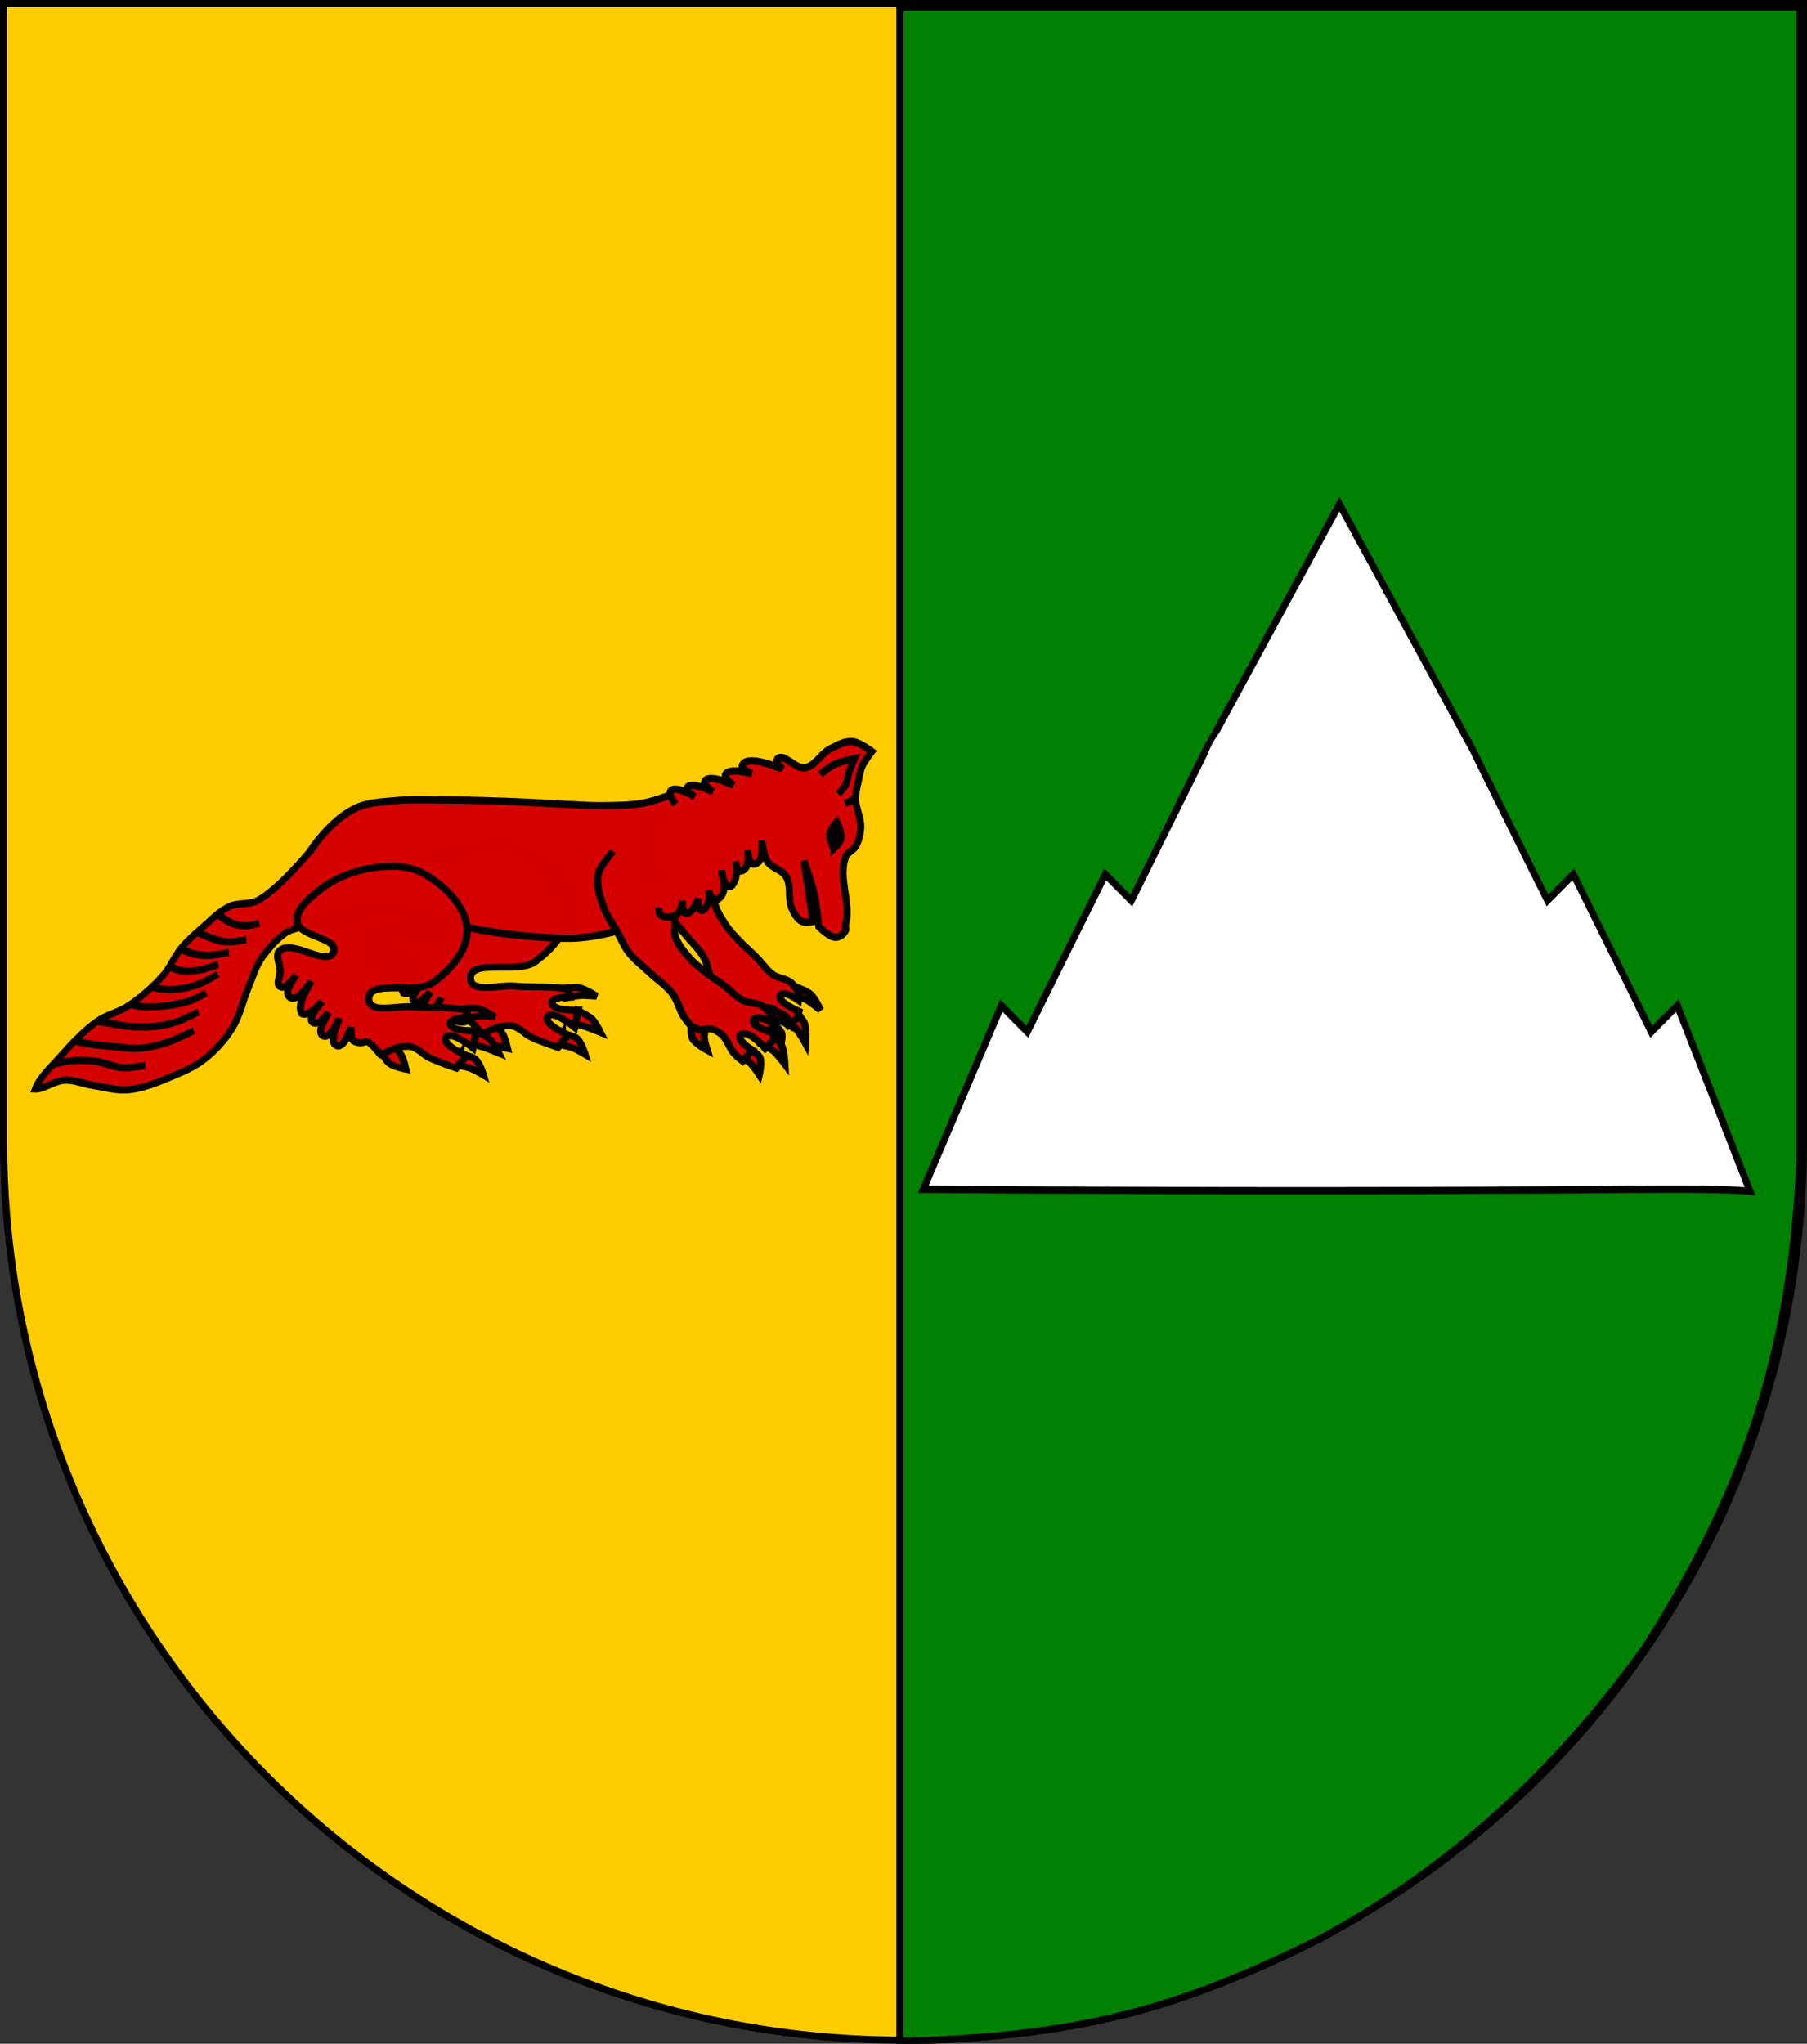 <?xml version="1.0" encoding="UTF-8" standalone="no"?>
<!-- Created with Inkscape (http://www.inkscape.org/) -->

<svg
   xmlns:dc="http://purl.org/dc/elements/1.1/"
   xmlns:cc="http://creativecommons.org/ns#"
   xmlns:rdf="http://www.w3.org/1999/02/22-rdf-syntax-ns#"
   xmlns:svg="http://www.w3.org/2000/svg"
   xmlns="http://www.w3.org/2000/svg"
   xmlns:sodipodi="http://sodipodi.sourceforge.net/DTD/sodipodi-0.dtd"
   xmlns:inkscape="http://www.inkscape.org/namespaces/inkscape"
   width="763"
   height="863"
   id="svg2"
   version="1.1"
   inkscape:version="0.48.3.1 r9886"
   sodipodi:docname="Wappen Familie Schennich-Muchsen.svg"
   sodipodi:version="0.32"
   inkscape:output_extension="org.inkscape.output.svg.inkscape">
  <rect width="100%" height="100%" fill="#333333" stroke="none"/>
  <defs
     id="defs4">
    <inkscape:perspective
       sodipodi:type="inkscape:persp3d"
       inkscape:vp_x="0 : 526.18109 : 1"
       inkscape:vp_y="0 : 1000 : 0"
       inkscape:vp_z="744.09448 : 526.18109 : 1"
       inkscape:persp3d-origin="372.04724 : 350.78739 : 1"
       id="perspective10" />
    <inkscape:perspective
       id="perspective2828"
       inkscape:persp3d-origin="0.5 : 0.33333333 : 1"
       inkscape:vp_z="1 : 0.5 : 1"
       inkscape:vp_y="0 : 1000 : 0"
       inkscape:vp_x="0 : 0.5 : 1"
       sodipodi:type="inkscape:persp3d" />
    <inkscape:perspective
       id="perspective2828-7"
       inkscape:persp3d-origin="0.5 : 0.33333333 : 1"
       inkscape:vp_z="1 : 0.5 : 1"
       inkscape:vp_y="0 : 1000 : 0"
       inkscape:vp_x="0 : 0.5 : 1"
       sodipodi:type="inkscape:persp3d" />
    <inkscape:perspective
       id="perspective3640"
       inkscape:persp3d-origin="0.5 : 0.33333333 : 1"
       inkscape:vp_z="1 : 0.5 : 1"
       inkscape:vp_y="0 : 1000 : 0"
       inkscape:vp_x="0 : 0.5 : 1"
       sodipodi:type="inkscape:persp3d" />
    <inkscape:perspective
       id="perspective3670"
       inkscape:persp3d-origin="0.5 : 0.33333333 : 1"
       inkscape:vp_z="1 : 0.5 : 1"
       inkscape:vp_y="0 : 1000 : 0"
       inkscape:vp_x="0 : 0.5 : 1"
       sodipodi:type="inkscape:persp3d" />
    <inkscape:perspective
       id="perspective3693"
       inkscape:persp3d-origin="0.5 : 0.33333333 : 1"
       inkscape:vp_z="1 : 0.5 : 1"
       inkscape:vp_y="0 : 1000 : 0"
       inkscape:vp_x="0 : 0.5 : 1"
       sodipodi:type="inkscape:persp3d" />
    <inkscape:perspective
       id="perspective3720"
       inkscape:persp3d-origin="0.5 : 0.33333333 : 1"
       inkscape:vp_z="1 : 0.5 : 1"
       inkscape:vp_y="0 : 1000 : 0"
       inkscape:vp_x="0 : 0.5 : 1"
       sodipodi:type="inkscape:persp3d" />
    <inkscape:perspective
       id="perspective3747"
       inkscape:persp3d-origin="0.5 : 0.33333333 : 1"
       inkscape:vp_z="1 : 0.5 : 1"
       inkscape:vp_y="0 : 1000 : 0"
       inkscape:vp_x="0 : 0.5 : 1"
       sodipodi:type="inkscape:persp3d" />
    <inkscape:perspective
       id="perspective3763"
       inkscape:persp3d-origin="0.5 : 0.33333333 : 1"
       inkscape:vp_z="1 : 0.5 : 1"
       inkscape:vp_y="0 : 1000 : 0"
       inkscape:vp_x="0 : 0.5 : 1"
       sodipodi:type="inkscape:persp3d" />
    <inkscape:perspective
       id="perspective3792"
       inkscape:persp3d-origin="0.5 : 0.33333333 : 1"
       inkscape:vp_z="1 : 0.5 : 1"
       inkscape:vp_y="0 : 1000 : 0"
       inkscape:vp_x="0 : 0.5 : 1"
       sodipodi:type="inkscape:persp3d" />
    <inkscape:perspective
       id="perspective3814"
       inkscape:persp3d-origin="0.5 : 0.33333333 : 1"
       inkscape:vp_z="1 : 0.5 : 1"
       inkscape:vp_y="0 : 1000 : 0"
       inkscape:vp_x="0 : 0.5 : 1"
       sodipodi:type="inkscape:persp3d" />
    <inkscape:perspective
       id="perspective3841"
       inkscape:persp3d-origin="0.5 : 0.33333333 : 1"
       inkscape:vp_z="1 : 0.5 : 1"
       inkscape:vp_y="0 : 1000 : 0"
       inkscape:vp_x="0 : 0.5 : 1"
       sodipodi:type="inkscape:persp3d" />
    <inkscape:perspective
       id="perspective3841-5"
       inkscape:persp3d-origin="0.5 : 0.33333333 : 1"
       inkscape:vp_z="1 : 0.5 : 1"
       inkscape:vp_y="0 : 1000 : 0"
       inkscape:vp_x="0 : 0.5 : 1"
       sodipodi:type="inkscape:persp3d" />
    <inkscape:perspective
       id="perspective3872"
       inkscape:persp3d-origin="0.5 : 0.33333333 : 1"
       inkscape:vp_z="1 : 0.5 : 1"
       inkscape:vp_y="0 : 1000 : 0"
       inkscape:vp_x="0 : 0.5 : 1"
       sodipodi:type="inkscape:persp3d" />
    <inkscape:perspective
       id="perspective3898"
       inkscape:persp3d-origin="0.5 : 0.33333333 : 1"
       inkscape:vp_z="1 : 0.5 : 1"
       inkscape:vp_y="0 : 1000 : 0"
       inkscape:vp_x="0 : 0.5 : 1"
       sodipodi:type="inkscape:persp3d" />
    <inkscape:perspective
       id="perspective3920"
       inkscape:persp3d-origin="0.5 : 0.33333333 : 1"
       inkscape:vp_z="1 : 0.5 : 1"
       inkscape:vp_y="0 : 1000 : 0"
       inkscape:vp_x="0 : 0.5 : 1"
       sodipodi:type="inkscape:persp3d" />
    <inkscape:perspective
       id="perspective2860"
       inkscape:persp3d-origin="0.5 : 0.33333333 : 1"
       inkscape:vp_z="1 : 0.5 : 1"
       inkscape:vp_y="0 : 1000 : 0"
       inkscape:vp_x="0 : 0.5 : 1"
       sodipodi:type="inkscape:persp3d" />
    <inkscape:perspective
       id="perspective3672"
       inkscape:persp3d-origin="0.5 : 0.33333333 : 1"
       inkscape:vp_z="1 : 0.5 : 1"
       inkscape:vp_y="0 : 1000 : 0"
       inkscape:vp_x="0 : 0.5 : 1"
       sodipodi:type="inkscape:persp3d" />
    <inkscape:perspective
       id="perspective3695"
       inkscape:persp3d-origin="0.5 : 0.33333333 : 1"
       inkscape:vp_z="1 : 0.5 : 1"
       inkscape:vp_y="0 : 1000 : 0"
       inkscape:vp_x="0 : 0.5 : 1"
       sodipodi:type="inkscape:persp3d" />
    <inkscape:perspective
       id="perspective3261"
       inkscape:persp3d-origin="0.5 : 0.33333333 : 1"
       inkscape:vp_z="1 : 0.5 : 1"
       inkscape:vp_y="0 : 1000 : 0"
       inkscape:vp_x="0 : 0.5 : 1"
       sodipodi:type="inkscape:persp3d" />
    <inkscape:perspective
       id="perspective2828-1"
       inkscape:persp3d-origin="0.5 : 0.33333333 : 1"
       inkscape:vp_z="1 : 0.5 : 1"
       inkscape:vp_y="0 : 1000 : 0"
       inkscape:vp_x="0 : 0.5 : 1"
       sodipodi:type="inkscape:persp3d" />
    <inkscape:perspective
       id="perspective3652"
       inkscape:persp3d-origin="0.5 : 0.33333333 : 1"
       inkscape:vp_z="1 : 0.5 : 1"
       inkscape:vp_y="0 : 1000 : 0"
       inkscape:vp_x="0 : 0.5 : 1"
       sodipodi:type="inkscape:persp3d" />
    <inkscape:perspective
       id="perspective3652-2"
       inkscape:persp3d-origin="0.5 : 0.33333333 : 1"
       inkscape:vp_z="1 : 0.5 : 1"
       inkscape:vp_y="0 : 1000 : 0"
       inkscape:vp_x="0 : 0.5 : 1"
       sodipodi:type="inkscape:persp3d" />
    <inkscape:perspective
       id="perspective3652-5"
       inkscape:persp3d-origin="0.5 : 0.33333333 : 1"
       inkscape:vp_z="1 : 0.5 : 1"
       inkscape:vp_y="0 : 1000 : 0"
       inkscape:vp_x="0 : 0.5 : 1"
       sodipodi:type="inkscape:persp3d" />
    <inkscape:perspective
       id="perspective3727"
       inkscape:persp3d-origin="0.5 : 0.33333333 : 1"
       inkscape:vp_z="1 : 0.5 : 1"
       inkscape:vp_y="0 : 1000 : 0"
       inkscape:vp_x="0 : 0.5 : 1"
       sodipodi:type="inkscape:persp3d" />
    <inkscape:perspective
       id="perspective3843"
       inkscape:persp3d-origin="0.5 : 0.33333333 : 1"
       inkscape:vp_z="1 : 0.5 : 1"
       inkscape:vp_y="0 : 1000 : 0"
       inkscape:vp_x="0 : 0.5 : 1"
       sodipodi:type="inkscape:persp3d" />
    <inkscape:perspective
       id="perspective3970"
       inkscape:persp3d-origin="0.5 : 0.33333333 : 1"
       inkscape:vp_z="1 : 0.5 : 1"
       inkscape:vp_y="0 : 1000 : 0"
       inkscape:vp_x="0 : 0.5 : 1"
       sodipodi:type="inkscape:persp3d" />
    <inkscape:perspective
       id="perspective4007"
       inkscape:persp3d-origin="0.5 : 0.33333333 : 1"
       inkscape:vp_z="1 : 0.5 : 1"
       inkscape:vp_y="0 : 1000 : 0"
       inkscape:vp_x="0 : 0.5 : 1"
       sodipodi:type="inkscape:persp3d" />
    <inkscape:perspective
       id="perspective4062"
       inkscape:persp3d-origin="0.5 : 0.33333333 : 1"
       inkscape:vp_z="1 : 0.5 : 1"
       inkscape:vp_y="0 : 1000 : 0"
       inkscape:vp_x="0 : 0.5 : 1"
       sodipodi:type="inkscape:persp3d" />
    <inkscape:perspective
       id="perspective4153"
       inkscape:persp3d-origin="0.5 : 0.33333333 : 1"
       inkscape:vp_z="1 : 0.5 : 1"
       inkscape:vp_y="0 : 1000 : 0"
       inkscape:vp_x="0 : 0.5 : 1"
       sodipodi:type="inkscape:persp3d" />
    <inkscape:perspective
       id="perspective4316"
       inkscape:persp3d-origin="0.5 : 0.33333333 : 1"
       inkscape:vp_z="1 : 0.5 : 1"
       inkscape:vp_y="0 : 1000 : 0"
       inkscape:vp_x="0 : 0.5 : 1"
       sodipodi:type="inkscape:persp3d" />
    <inkscape:perspective
       id="perspective4316-9"
       inkscape:persp3d-origin="0.5 : 0.33333333 : 1"
       inkscape:vp_z="1 : 0.5 : 1"
       inkscape:vp_y="0 : 1000 : 0"
       inkscape:vp_x="0 : 0.5 : 1"
       sodipodi:type="inkscape:persp3d" />
    <inkscape:perspective
       id="perspective2898"
       inkscape:persp3d-origin="0.5 : 0.33333333 : 1"
       inkscape:vp_z="1 : 0.5 : 1"
       inkscape:vp_y="0 : 1000 : 0"
       inkscape:vp_x="0 : 0.5 : 1"
       sodipodi:type="inkscape:persp3d" />
    <inkscape:perspective
       id="perspective3337"
       inkscape:persp3d-origin="0.5 : 0.33333333 : 1"
       inkscape:vp_z="1 : 0.5 : 1"
       inkscape:vp_y="0 : 1000 : 0"
       inkscape:vp_x="0 : 0.5 : 1"
       sodipodi:type="inkscape:persp3d" />
    <inkscape:perspective
       id="perspective3373"
       inkscape:persp3d-origin="0.5 : 0.33333333 : 1"
       inkscape:vp_z="1 : 0.5 : 1"
       inkscape:vp_y="0 : 1000 : 0"
       inkscape:vp_x="0 : 0.5 : 1"
       sodipodi:type="inkscape:persp3d" />
    <inkscape:perspective
       id="perspective3837"
       inkscape:persp3d-origin="0.5 : 0.33333333 : 1"
       inkscape:vp_z="1 : 0.5 : 1"
       inkscape:vp_y="0 : 1000 : 0"
       inkscape:vp_x="0 : 0.5 : 1"
       sodipodi:type="inkscape:persp3d" />
    <inkscape:perspective
       id="perspective4481"
       inkscape:persp3d-origin="0.5 : 0.33333333 : 1"
       inkscape:vp_z="1 : 0.5 : 1"
       inkscape:vp_y="0 : 1000 : 0"
       inkscape:vp_x="0 : 0.5 : 1"
       sodipodi:type="inkscape:persp3d" />
    <inkscape:perspective
       id="perspective4620"
       inkscape:persp3d-origin="0.5 : 0.33333333 : 1"
       inkscape:vp_z="1 : 0.5 : 1"
       inkscape:vp_y="0 : 1000 : 0"
       inkscape:vp_x="0 : 0.5 : 1"
       sodipodi:type="inkscape:persp3d" />
    <inkscape:perspective
       id="perspective4805"
       inkscape:persp3d-origin="0.5 : 0.33333333 : 1"
       inkscape:vp_z="1 : 0.5 : 1"
       inkscape:vp_y="0 : 1000 : 0"
       inkscape:vp_x="0 : 0.5 : 1"
       sodipodi:type="inkscape:persp3d" />
    <inkscape:perspective
       id="perspective3001"
       inkscape:persp3d-origin="0.5 : 0.33333333 : 1"
       inkscape:vp_z="1 : 0.5 : 1"
       inkscape:vp_y="0 : 1000 : 0"
       inkscape:vp_x="0 : 0.5 : 1"
       sodipodi:type="inkscape:persp3d" />
    <inkscape:perspective
       id="perspective3028"
       inkscape:persp3d-origin="0.5 : 0.33333333 : 1"
       inkscape:vp_z="1 : 0.5 : 1"
       inkscape:vp_y="0 : 1000 : 0"
       inkscape:vp_x="0 : 0.5 : 1"
       sodipodi:type="inkscape:persp3d" />
  </defs>
  <sodipodi:namedview
     id="base"
     pagecolor="#ffffff"
     bordercolor="#666666"
     borderopacity="1.0"
     inkscape:pageopacity="0.0"
     inkscape:pageshadow="2"
     inkscape:zoom="0.7"
     inkscape:cx="163.17367"
     inkscape:cy="475.48138"
     inkscape:document-units="px"
     inkscape:current-layer="layer1"
     showgrid="true"
     inkscape:window-width="1920"
     inkscape:window-height="1018"
     inkscape:window-x="-8"
     inkscape:window-y="-8"
     inkscape:window-maximized="1">
    <inkscape:grid
       type="xygrid"
       id="grid2816"
       empspacing="5"
       visible="true"
       enabled="true"
       snapvisiblegridlinesonly="true" />
  </sodipodi:namedview>
  <g
     inkscape:label="Ebene 1"
     inkscape:groupmode="layer"
     id="layer1"
     transform="translate(-1.644,-192.036)">
    <g
       id="g2944"
       transform="matrix(-1.328,-0.094,-0.094,1.328,-105.807,-54.238)"
       style="stroke:#000000;stroke-width:2.254;stroke-miterlimit:4;stroke-opacity:1;stroke-dasharray:none">
      <g
         id="g4605-8"
         transform="matrix(0.174,0.734,-0.663,0.157,-326.479,742.981)"
         style="stroke:#000000;stroke-width:3.143;stroke-miterlimit:4;stroke-opacity:1;stroke-dasharray:none" />
      <g
         id="g4265-9"
         transform="matrix(0.555,0.512,-0.462,0.501,-137.577,572.441)"
         style="stroke:#000000;stroke-width:3.143;stroke-miterlimit:4;stroke-opacity:1;stroke-dasharray:none" />
      <g
         transform="matrix(0.555,0.512,-0.462,0.501,-244.123,573.308)"
         id="g3307"
         style="stroke:#000000;stroke-width:3.143;stroke-miterlimit:4;stroke-opacity:1;stroke-dasharray:none">
        <g
           id="g3294"
           transform="matrix(-0.184,0.983,-0.983,-0.184,10.004,25.433)"
           style="stroke:#000000;stroke-width:3.143;stroke-miterlimit:4;stroke-opacity:1;stroke-dasharray:none">
          <g
             transform="matrix(0.905,0,0,0.905,-387.1,-232.912)"
             style="stroke:#000000;stroke-width:3.474;stroke-miterlimit:4;stroke-opacity:1;stroke-dasharray:none"
             id="g3682" />
        </g>
      </g>
      <g
         transform="matrix(0.555,0.512,-0.462,0.501,-120.275,598.623)"
         id="g4265"
         style="stroke:#000000;stroke-width:3.143;stroke-miterlimit:4;stroke-opacity:1;stroke-dasharray:none" />
      <g
         transform="matrix(0.226,0.72,-0.65,0.204,-299.527,756.769)"
         id="g4605"
         style="stroke:#000000;stroke-width:3.143;stroke-miterlimit:4;stroke-opacity:1;stroke-dasharray:none" />
      <g
         transform="matrix(0.751,0.06,-0.035,0.682,-288.206,260.997)"
         id="g2958"
         style="stroke:#000000;stroke-width:3.143;stroke-miterlimit:4;stroke-opacity:1;stroke-dasharray:none" />
    </g>
    <g
       id="g57219">
      <path
         id="path2850"
         d="m 763.144,193.536 0,480 c 0,209.868 -170.132,380 -380,380 -209.868,0 -380,-170.132 -380,-380 l 0,-480 760,0 z"
         style="fill:#ffcc00;fill-opacity:1;stroke:#000000;stroke-width:3;stroke-miterlimit:4;stroke-opacity:1;stroke-dasharray:none"
         inkscape:connector-curvature="0" />
      <path
         inkscape:connector-curvature="0"
         sodipodi:nodetypes="ccccccc"
         id="path3230"
         d="m 381.644,195.036 380,0 0,486.244 c -3.602,94.994 -32.175,153.665 -65.056,206.071 -35.835,49.782 -79.981,92.29 -137.34,123.239 -61.41,30.52 -102.631,41.379 -177.604,43.447 l 0,-859 z"
         style="fill:#008000;fill-opacity:1;fill-rule:evenodd;stroke:#000000;stroke-width:3;stroke-linecap:butt;stroke-linejoin:miter;stroke-miterlimit:4;stroke-opacity:1;stroke-dasharray:none" />
      <g
         transform="matrix(0.948,0,0,1,63.406,42)"
         id="g56051">
        <g
           style="fill:#d40000;fill-opacity:0.996;stroke:#000000;stroke-width:6.307;stroke-miterlimit:4;stroke-opacity:1;stroke-dasharray:none"
           transform="matrix(-0.514,0.004,0.004,0.464,-52.359,459.22)"
           id="g4605-8-1">
          <path
             sodipodi:nodetypes="cacacc"
             id="path3626-4"
             d="m -662.544,237.287 c 0,0 -9.562,3.647 -13.139,7.113 -3.976,3.852 -8.363,14.349 -8.363,14.349 0,0 8.281,-7.4 13.112,-10.039 2.522,-1.378 8.109,-2.928 8.109,-2.928 l 0.28,-8.495 z"
             style="fill:#d40000;fill-opacity:0.996;stroke:#000000;stroke-width:6.307;stroke-linecap:butt;stroke-linejoin:miter;stroke-miterlimit:4;stroke-opacity:1;stroke-dasharray:none"
             inkscape:connector-curvature="0" />
          <path
             sodipodi:nodetypes="cacacc"
             id="path3628-9"
             d="m -664.151,261.809 c 0,0 -4.927,5.699 -6.055,9.19 -1.846,5.712 -0.765,17.992 -0.765,17.992 0,0 4.76,-9.393 8.158,-13.348 2.434,-2.832 8.57,-7.214 8.57,-7.214 l -9.909,-6.619 z"
             style="fill:#d40000;fill-opacity:0.996;stroke:#000000;stroke-width:6.307;stroke-linecap:butt;stroke-linejoin:miter;stroke-miterlimit:4;stroke-opacity:1;stroke-dasharray:none"
             inkscape:connector-curvature="0" />
          <path
             sodipodi:nodetypes="cacacc"
             id="path3630-6"
             d="m -642.872,270.966 c 0,0 -6.391,5.032 -7.415,8.702 -1.391,4.984 2.494,15.322 2.494,15.322 0,0 3.544,-7.98 6.105,-11.474 1.631,-2.225 5.799,-5.905 5.799,-5.905 l -6.983,-6.646 z"
             style="fill:#d40000;fill-opacity:0.996;stroke:#000000;stroke-width:6.307;stroke-linecap:butt;stroke-linejoin:miter;stroke-miterlimit:4;stroke-opacity:1;stroke-dasharray:none"
             inkscape:connector-curvature="0" />
          <path
             sodipodi:nodetypes="cacacc"
             id="path3632-3"
             d="m -607.717,243.957 c 0,0 2.229,6.65 2.518,10.111 0.319,3.831 -0.895,11.498 -0.895,11.498 0,0 9.078,-7.185 10.879,-12.374 1.593,-4.589 -0.774,-14.552 -0.774,-14.552 l -11.728,5.316 z"
             style="fill:#d40000;fill-opacity:0.996;stroke:#000000;stroke-width:6.307;stroke-linecap:butt;stroke-linejoin:miter;stroke-miterlimit:4;stroke-opacity:1;stroke-dasharray:none"
             inkscape:connector-curvature="0" />
          <path
             sodipodi:nodetypes="caaaaacaaaccaacccaccaaaaaaaaaaaa"
             id="path2834-0-7"
             d="m -549.934,73.527 c 0,0 12.701,10.68 15.444,18.13 3.248,8.822 1.553,18.93 0,28.202 -1.666,9.948 -6.479,19.104 -9.859,28.607 -2.147,6.036 -3.593,12.397 -6.617,18.044 -4.245,7.927 -10.559,14.558 -15.933,21.768 -5.462,7.329 -12.398,13.715 -16.574,21.846 -3.503,6.819 -3.86,14.889 -6.796,21.971 -1.304,3.146 -4.771,9.035 -4.771,9.035 l -7.159,5.417 c 0,0 -6.667,-0.615 -9.701,0.516 -3.531,1.315 -6.619,3.955 -8.93,6.932 -4.055,5.224 -4.514,12.519 -7.9,18.199 -1.794,3.009 -6.491,8.266 -6.491,8.266 l -9.498,-8.621 c 0,0 11.155,-9.605 8.645,-14.709 -0.784,-1.594 -3.617,-1.271 -5.287,-0.666 -6.756,2.446 -14.702,15.762 -14.702,15.762 l -7.907,-6.209 -1.413,-6.339 c 0,0 19.435,-8.668 15.78,-14.916 -2.709,-4.632 -15.372,4.778 -15.372,4.778 l -0.694,-5.775 c 0,0 3.775,-7.579 6.901,-10.268 4.39,-3.775 11.066,-3.957 15.705,-7.421 5.748,-4.292 9.45,-10.799 14.343,-16.045 4.91,-5.265 10.321,-10.061 15.062,-15.48 4.112,-4.7 8.368,-9.374 11.571,-14.735 4.036,-6.755 8.414,-13.836 9.439,-21.638 0.463,-3.526 -1.24,-7.01 -1.594,-10.548 -0.455,-4.54 0.316,-9.22 -0.68,-13.673 -0.899,-4.016 -4.7,-11.415 -4.7,-11.415"
             style="fill:#d40000;fill-opacity:0.996;stroke:#000000;stroke-width:6.307;stroke-linecap:butt;stroke-linejoin:miter;stroke-miterlimit:4;stroke-opacity:1;stroke-dasharray:none"
             inkscape:connector-curvature="0" />
        </g>
        <g
           style="fill:#d40000;fill-opacity:0.996;stroke:#000000;stroke-width:6.307;stroke-miterlimit:4;stroke-opacity:1;stroke-dasharray:none"
           transform="matrix(-0.508,-0.077,-0.069,0.459,-24.968,418.097)"
           id="g4265-9-7">
          <path
             sodipodi:nodetypes="caccac"
             id="path3634-3"
             d="m -478.202,252.245 c 0,0 9.794,-4.665 15.08,-5.027 4.948,-0.338 14.623,2.742 14.623,2.742 l -3.656,8.225 c 0,0 -7.488,-3.17 -11.424,-4.113 -4.777,-1.144 -14.623,-1.828 -14.623,-1.828 z"
             style="fill:#d40000;fill-opacity:0.996;stroke:#000000;stroke-width:6.307;stroke-linecap:butt;stroke-linejoin:miter;stroke-miterlimit:4;stroke-opacity:1;stroke-dasharray:none"
             inkscape:connector-curvature="0" />
          <path
             sodipodi:nodetypes="cacacc"
             id="path3636-1"
             d="m -463.579,267.782 c 0,0 -9.401,2.651 -13.252,5.483 -3.833,2.82 -9.139,10.967 -9.139,10.967 0,0 9.691,-2.438 14.623,-3.199 3.326,-0.513 10.053,-0.914 10.053,-0.914 l -2.285,-12.338 z"
             style="fill:#d40000;fill-opacity:0.996;stroke:#000000;stroke-width:6.307;stroke-linecap:butt;stroke-linejoin:miter;stroke-miterlimit:4;stroke-opacity:1;stroke-dasharray:none"
             inkscape:connector-curvature="0" />
          <path
             sodipodi:nodetypes="cacacc"
             id="path3638-9"
             d="m -453.526,291.087 c 0,0 -9.132,-0.44 -12.795,1.828 -4.562,2.825 -9.139,13.252 -9.139,13.252 0,0 7.773,-3.285 11.881,-4.113 4.638,-0.935 14.166,-0.914 14.166,-0.914 l -4.113,-10.053 z"
             style="fill:#d40000;fill-opacity:0.996;stroke:#000000;stroke-width:6.307;stroke-linecap:butt;stroke-linejoin:miter;stroke-miterlimit:4;stroke-opacity:1;stroke-dasharray:none"
             inkscape:connector-curvature="0" />
          <path
             sodipodi:nodetypes="cacacc"
             id="path3644-8"
             d="m -394.122,290.63 c 0,0 -6.623,6.608 -9.139,10.51 -2.179,3.38 -5.027,10.967 -5.027,10.967 0,0 10.288,-0.333 14.623,-2.742 4.335,-2.408 10.053,-10.967 10.053,-10.967 l -10.51,-7.768 z"
             style="fill:#d40000;fill-opacity:0.996;stroke:#000000;stroke-width:6.307;stroke-linecap:butt;stroke-linejoin:miter;stroke-miterlimit:4;stroke-opacity:1;stroke-dasharray:none"
             inkscape:connector-curvature="0" />
          <path
             sodipodi:nodetypes="caaaaaaaccaccaccaaccccacacacccacaaaaaa"
             id="path3614-6"
             d="m -311.554,164.324 c -11.379,-13.171 -27.199,-23.091 -43.732,-28.531 -13.737,-4.519 -29.75,-7.522 -43.311,-2.499 -19.512,7.227 -40.722,22.949 -44.939,43.325 -3.914,18.917 8.979,39.519 22.333,53.478 13.528,14.14 57.416,5.905 53.12,24.997 -2.808,12.481 -25.614,0.747 -38.378,-0.107 -11.65,-0.779 -23.095,-3.574 -34.729,-4.57 -3.797,-0.325 -11.424,-0.457 -11.424,-0.457 l -2.742,6.854 c 0,0 15.641,2.344 14.623,7.768 -1.444,7.688 -23.305,2.742 -23.305,2.742 l 0.914,15.994 c 0,0 20.935,-13.081 24.219,-5.484 3.135,7.252 -19.649,13.252 -19.649,13.252 l 7.311,12.795 c 0,0 16.35,-2.916 24.219,-5.484 5.837,-1.905 10.792,-6.755 16.907,-7.311 4.048,-0.368 11.881,2.742 11.881,2.742 l 13.709,8.682 c 18.279,-17.579 10.844,-4.636 24.276,-7.975 3.707,-2.247 4.113,-12.338 4.113,-12.338 0,0 3.149,20.338 10.053,18.735 8.166,-1.895 0.914,-25.133 0.914,-25.133 0,0 5.006,20.631 11.881,18.278 6.941,-2.376 -1.828,-21.934 -1.828,-21.934 0,0 7.545,14.33 12.338,11.424 5.94,-3.602 -5.484,-20.106 -5.484,-20.106 0,0 9.422,16.183 15.994,13.709 5.491,-7.579 -1.302,-22.719 -4.113,-30.616 0,0 8.705,21.075 15.994,17.821 6.436,-2.873 0.445,-15.817 -2.285,-21.02 0,0 6.311,14.483 11.881,12.795 4.577,-1.387 1.551,-9.439 2.285,-14.166 0.952,-6.135 6.458,-13.442 2.749,-18.421 -9.293,-12.474 -43.018,8.616 -46.194,-6.612 -2.782,-13.337 30.843,-8.438 34.771,-21.484 3.297,-10.948 -6.898,-22.493 -14.373,-31.145 z"
             style="fill:#d40000;fill-opacity:0.996;stroke:#000000;stroke-width:6.307;stroke-linecap:butt;stroke-linejoin:miter;stroke-miterlimit:4;stroke-opacity:1;stroke-dasharray:none"
             inkscape:connector-curvature="0" />
        </g>
        <path
           style="fill:#d40000;fill-opacity:0.996;stroke:#000000;stroke-width:3.082;stroke-linecap:butt;stroke-linejoin:miter;stroke-miterlimit:4;stroke-opacity:1;stroke-dasharray:none"
           d="m 235.593,484.986 c 0,0 -9.139,3.287 -13.961,4.13 -6.191,1.083 -12.604,1.076 -18.943,1.147 -5.234,0.059 -10.478,-0.364 -15.716,-0.594 -5.883,-0.259 -11.764,-0.636 -17.647,-0.887 -6.387,-0.272 -12.774,-0.508 -19.162,-0.67 -6.571,-0.166 -13.143,-0.304 -19.71,-0.307 -6.274,-0.003 -12.592,-0.327 -18.811,0.275 -6.367,0.616 -13.043,0.664 -18.79,3.4 -7.225,3.439 -13.242,9.368 -18.211,15.64 -3.735,4.716 -4.904,11.063 -8.312,16.02 -2.879,4.187 -6.19,8.072 -10.122,11.4 -4.053,3.431 -13.655,8.636 -13.655,8.636 l 7.306,10.47 c 0,0 4.83,-6.036 8.145,-8.132 3.537,-2.236 7.918,-3.182 12.029,-4.423 4.853,-1.464 9.875,-2.469 14.861,-3.548 6.409,-1.388 12.705,-3.746 19.338,-3.763 8.449,-0.021 16.674,3.003 24.977,4.671 7.037,1.414 13.963,3.364 21.048,4.523 7.718,1.262 15.512,2.122 23.309,2.635 6.725,0.443 13.516,0.97 20.193,0.38 6.942,-0.614 13.769,-2.125 20.37,-4.052 6.545,-1.911 12.501,-5.138 18.9,-7.396 5.966,-2.105 18.154,-5.726 18.154,-5.726"
           id="path3321"
           sodipodi:nodetypes="caaaaaaaaaaaccaaaaaaaaaac"
           inkscape:connector-curvature="0" />
        <g
           style="fill:#d40000;fill-opacity:0.996;stroke:#000000;stroke-width:6.307;stroke-miterlimit:4;stroke-opacity:1;stroke-dasharray:none"
           id="g3307-4"
           transform="matrix(-0.393,0.331,-0.299,-0.355,48.797,622.715)">
          <g
             style="fill:#d40000;fill-opacity:0.996;stroke:#000000;stroke-width:6.307;stroke-miterlimit:4;stroke-opacity:1;stroke-dasharray:none"
             transform="matrix(-0.184,0.983,-0.983,-0.184,10.004,25.433)"
             id="g3294-0">
            <path
               style="fill:#d40000;fill-opacity:0.996;stroke:#000000;stroke-width:6.307;stroke-linecap:butt;stroke-linejoin:miter;stroke-miterlimit:4;stroke-opacity:1;stroke-dasharray:none"
               d="M 107.87,114.644 C 109.153,107.191 104.888,92.294 100.046,82.206 96.191,74.173 89.232,67.766 83.568,60.716 75.728,50.958 65.387,42.919 59.349,31.928 53.736,21.71 50.187,10.15 48.839,-1.43 47.638,-11.746 49.363,-22.268 51.124,-32.504 c 2.249,-13.074 4.465,-26.576 10.51,-38.385 5.084,-9.931 13.762,-17.574 21.02,-26.047 5.692,-6.644 13.395,-11.779 17.653,-19.421 4.39,-7.879 3.1,-19.993 7.448,-26.013 6.95,7.968 9.082,19.316 12.37,29.44 4.701,14.476 9.441,29.267 10.422,44.455 0.645,9.996 -3.416,19.887 -3.039,29.897 0.494,13.123 2.739,26.335 6.92,38.784 2.937,8.747 9.383,16.003 12.571,24.662 2.838,7.711 4.279,15.889 5.716,23.98 1.677,9.447 4.515,19.059 3.373,28.586 -1.037,8.649 -8.546,15.969 -9.11,24.494 -1.501,22.664 15.537,65.959 15.537,65.959"
               id="path2834-7"
               sodipodi:nodetypes="caaaaaaaacaaaaaaaaa"
               inkscape:connector-curvature="0" />
            <g
               id="g3682-9"
               style="fill:#d40000;fill-opacity:0.996;stroke:#000000;stroke-width:6.971;stroke-miterlimit:4;stroke-opacity:1;stroke-dasharray:none"
               transform="matrix(0.905,0,0,0.905,-387.1,-232.912)">
              <path
                 id="path3664"
                 d="m 508.107,203.329 c 0,0 5.515,-13.676 9.763,-19.619 5.665,-7.925 14.409,-13.218 20.542,-20.787 5.203,-6.422 9.845,-13.364 13.637,-20.708 2.853,-5.524 6.762,-17.382 6.762,-17.382"
                 style="fill:#d40000;fill-opacity:0.996;stroke:#000000;stroke-width:6.971;stroke-linecap:butt;stroke-linejoin:miter;stroke-miterlimit:4;stroke-opacity:1;stroke-dasharray:none"
                 sodipodi:nodetypes="caaac"
                 inkscape:connector-curvature="0" />
              <path
                 id="path3666"
                 d="m 512.147,259.392 c 0,0 1.673,-18.727 4.041,-27.779 2.373,-9.075 5.608,-18.03 10.102,-26.264 4.246,-7.781 10.356,-14.392 15.709,-21.458 4.288,-5.659 8.571,-11.331 13.143,-16.764 3.575,-4.249 11.16,-12.369 11.16,-12.369"
                 style="fill:#d40000;fill-opacity:0.996;stroke:#000000;stroke-width:6.971;stroke-linecap:butt;stroke-linejoin:miter;stroke-miterlimit:4;stroke-opacity:1;stroke-dasharray:none"
                 sodipodi:nodetypes="caaaac"
                 inkscape:connector-curvature="0" />
              <path
                 id="path3668"
                 d="m 525.784,271.514 c 0,0 1.183,-15.397 3.083,-22.841 1.841,-7.212 4.623,-14.212 7.987,-20.852 3.878,-7.655 8.789,-14.779 13.939,-21.644 3.378,-4.502 7.38,-8.499 11.072,-12.747 3.268,-3.761 9.808,-11.282 9.808,-11.282"
                 style="fill:#d40000;fill-opacity:0.996;stroke:#000000;stroke-width:6.971;stroke-linecap:butt;stroke-linejoin:miter;stroke-miterlimit:4;stroke-opacity:1;stroke-dasharray:none"
                 sodipodi:nodetypes="caaaac"
                 inkscape:connector-curvature="0" />
              <path
                 id="path3670"
                 d="m 537.906,286.161 c 0,0 0.631,-11.537 2.001,-17.116 1.864,-7.596 5.103,-14.814 8.377,-21.917 2.274,-4.933 4.973,-9.669 7.794,-14.31 1.497,-2.463 3.042,-4.911 4.834,-7.168 2.432,-3.064 7.988,-8.598 7.988,-8.598"
                 style="fill:#d40000;fill-opacity:0.996;stroke:#000000;stroke-width:6.971;stroke-linecap:butt;stroke-linejoin:miter;stroke-miterlimit:4;stroke-opacity:1;stroke-dasharray:none"
                 sodipodi:nodetypes="caaaac"
                 inkscape:connector-curvature="0" />
              <path
                 id="path3672"
                 d="m 548.008,304.344 c 0,0 -0.061,-12.721 1.158,-18.921 1.495,-7.599 4.133,-15.011 7.471,-21.999 2.078,-4.349 4.762,-8.422 7.729,-12.22 2.472,-3.165 8.321,-8.714 8.321,-8.714"
                 style="fill:#d40000;fill-opacity:0.996;stroke:#000000;stroke-width:6.971;stroke-linecap:butt;stroke-linejoin:miter;stroke-miterlimit:4;stroke-opacity:1;stroke-dasharray:none"
                 sodipodi:nodetypes="caaac"
                 inkscape:connector-curvature="0" />
              <path
                 id="path3674"
                 d="m 555.942,308.855 c 0,0 3.229,-13.618 6.112,-19.946 2.477,-5.436 5.478,-10.775 9.484,-15.205 2.756,-3.048 9.754,-7.54 9.754,-7.54"
                 style="fill:#d40000;fill-opacity:0.996;stroke:#000000;stroke-width:6.971;stroke-linecap:butt;stroke-linejoin:miter;stroke-miterlimit:4;stroke-opacity:1;stroke-dasharray:none"
                 sodipodi:nodetypes="caac"
                 inkscape:connector-curvature="0" />
              <path
                 id="path3676"
                 d="m 560.635,323.032 c 0,0 4.909,-12.798 8.483,-18.6 2.85,-4.627 6.326,-8.909 10.205,-12.715 3.082,-3.023 10.253,-7.912 10.253,-7.912"
                 style="fill:#d40000;fill-opacity:0.996;stroke:#000000;stroke-width:6.971;stroke-linecap:butt;stroke-linejoin:miter;stroke-miterlimit:4;stroke-opacity:1;stroke-dasharray:none"
                 sodipodi:nodetypes="caac"
                 inkscape:connector-curvature="0" />
              <path
                 id="path3678"
                 d="m 562.655,343.235 c 0,0 3.934,-10.867 7.071,-15.657 2.612,-3.989 6.072,-7.395 9.596,-10.607 4.918,-4.481 15.979,-11.961 15.979,-11.961"
                 style="fill:#d40000;fill-opacity:0.996;stroke:#000000;stroke-width:6.971;stroke-linecap:butt;stroke-linejoin:miter;stroke-miterlimit:4;stroke-opacity:1;stroke-dasharray:none"
                 sodipodi:nodetypes="caac"
                 inkscape:connector-curvature="0" />
              <path
                 id="path3680"
                 d="m 569.726,361.418 c 0,0 2.049,-7.711 4.041,-11.112 2.614,-4.464 6.085,-8.531 10.126,-11.761 4.611,-3.686 15.636,-8.316 15.636,-8.316"
                 style="fill:#d40000;fill-opacity:0.996;stroke:#000000;stroke-width:6.971;stroke-linecap:butt;stroke-linejoin:miter;stroke-miterlimit:4;stroke-opacity:1;stroke-dasharray:none"
                 sodipodi:nodetypes="caac"
                 inkscape:connector-curvature="0" />
            </g>
          </g>
        </g>
        <g
           style="fill:#d40000;fill-opacity:0.996;stroke:#000000;stroke-width:6.307;stroke-miterlimit:4;stroke-opacity:1;stroke-dasharray:none"
           id="g4265-4"
           transform="matrix(-0.508,-0.077,-0.069,0.459,-70.234,426.822)">
          <path
             sodipodi:nodetypes="caccac"
             id="path3634"
             d="m -478.202,252.245 c 0,0 9.794,-4.665 15.08,-5.027 4.948,-0.338 14.623,2.742 14.623,2.742 l -3.656,8.225 c 0,0 -7.488,-3.17 -11.424,-4.113 -4.777,-1.144 -14.623,-1.828 -14.623,-1.828 z"
             style="fill:#d40000;fill-opacity:0.996;stroke:#000000;stroke-width:6.307;stroke-linecap:butt;stroke-linejoin:miter;stroke-miterlimit:4;stroke-opacity:1;stroke-dasharray:none"
             inkscape:connector-curvature="0" />
          <path
             sodipodi:nodetypes="cacacc"
             id="path3636"
             d="m -463.579,267.782 c 0,0 -9.401,2.651 -13.252,5.483 -3.833,2.82 -9.139,10.967 -9.139,10.967 0,0 9.691,-2.438 14.623,-3.199 3.326,-0.513 10.053,-0.914 10.053,-0.914 l -2.285,-12.338 z"
             style="fill:#d40000;fill-opacity:0.996;stroke:#000000;stroke-width:6.307;stroke-linecap:butt;stroke-linejoin:miter;stroke-miterlimit:4;stroke-opacity:1;stroke-dasharray:none"
             inkscape:connector-curvature="0" />
          <path
             sodipodi:nodetypes="cacacc"
             id="path3638"
             d="m -453.526,291.087 c 0,0 -9.132,-0.44 -12.795,1.828 -4.562,2.825 -9.139,13.252 -9.139,13.252 0,0 7.773,-3.285 11.881,-4.113 4.638,-0.935 14.166,-0.914 14.166,-0.914 l -4.113,-10.053 z"
             style="fill:#d40000;fill-opacity:0.996;stroke:#000000;stroke-width:6.307;stroke-linecap:butt;stroke-linejoin:miter;stroke-miterlimit:4;stroke-opacity:1;stroke-dasharray:none"
             inkscape:connector-curvature="0" />
          <path
             sodipodi:nodetypes="cacacc"
             id="path3644"
             d="m -394.122,290.63 c 0,0 -6.623,6.608 -9.139,10.51 -2.179,3.38 -5.027,10.967 -5.027,10.967 0,0 10.288,-0.333 14.623,-2.742 4.335,-2.408 10.053,-10.967 10.053,-10.967 l -10.51,-7.768 z"
             style="fill:#d40000;fill-opacity:0.996;stroke:#000000;stroke-width:6.307;stroke-linecap:butt;stroke-linejoin:miter;stroke-miterlimit:4;stroke-opacity:1;stroke-dasharray:none"
             inkscape:connector-curvature="0" />
          <path
             sodipodi:nodetypes="caaaaaaaccaccaccaaccccacacacccacaaaaaa"
             id="path3614"
             d="m -311.554,164.324 c -11.379,-13.171 -27.199,-23.091 -43.732,-28.531 -13.737,-4.519 -29.75,-7.522 -43.311,-2.499 -19.512,7.227 -40.722,22.949 -44.939,43.325 -3.914,18.917 8.979,39.519 22.333,53.478 13.528,14.14 57.416,5.905 53.12,24.997 -2.808,12.481 -25.614,0.747 -38.378,-0.107 -11.65,-0.779 -23.095,-3.574 -34.729,-4.57 -3.797,-0.325 -11.424,-0.457 -11.424,-0.457 l -2.742,6.854 c 0,0 15.641,2.344 14.623,7.768 -1.444,7.688 -23.305,2.742 -23.305,2.742 l 0.914,15.994 c 0,0 20.935,-13.081 24.219,-5.484 3.135,7.252 -19.649,13.252 -19.649,13.252 l 7.311,12.795 c 0,0 16.35,-2.916 24.219,-5.484 5.837,-1.905 10.792,-6.755 16.907,-7.311 4.048,-0.368 11.881,2.742 11.881,2.742 l 13.709,8.682 c 18.279,-17.579 10.844,-4.636 24.276,-7.975 3.707,-2.247 4.113,-12.338 4.113,-12.338 0,0 3.149,20.338 10.053,18.735 8.166,-1.895 0.914,-25.133 0.914,-25.133 0,0 5.006,20.631 11.881,18.278 6.941,-2.376 -1.828,-21.934 -1.828,-21.934 0,0 7.545,14.33 12.338,11.424 5.94,-3.602 -5.484,-20.106 -5.484,-20.106 0,0 9.422,16.183 15.994,13.709 5.491,-7.579 -1.302,-22.719 -4.113,-30.616 0,0 8.705,21.075 15.994,17.821 6.436,-2.873 0.445,-15.817 -2.285,-21.02 0,0 6.311,14.483 11.881,12.795 4.577,-1.387 1.551,-9.439 2.285,-14.166 0.952,-6.135 6.458,-13.442 2.749,-18.421 -9.293,-12.474 -43.018,8.616 -46.194,-6.612 -2.782,-13.337 30.843,-8.438 34.771,-21.484 3.297,-10.948 -6.898,-22.493 -14.373,-31.145 z"
             style="fill:#d40000;fill-opacity:0.996;stroke:#000000;stroke-width:6.307;stroke-linecap:butt;stroke-linejoin:miter;stroke-miterlimit:4;stroke-opacity:1;stroke-dasharray:none"
             inkscape:connector-curvature="0" />
        </g>
        <g
           style="fill:#d40000;fill-opacity:0.996;stroke:#000000;stroke-width:6.307;stroke-miterlimit:4;stroke-opacity:1;stroke-dasharray:none"
           id="g4605-88"
           transform="matrix(-0.509,0.076,0.069,0.459,-77.044,517.629)">
          <path
             sodipodi:nodetypes="cacacc"
             id="path3626"
             d="m -662.544,237.287 c 0,0 -9.562,3.647 -13.139,7.113 -3.976,3.852 -8.363,14.349 -8.363,14.349 0,0 8.281,-7.4 13.112,-10.039 2.522,-1.378 8.109,-2.928 8.109,-2.928 l 0.28,-8.495 z"
             style="fill:#d40000;fill-opacity:0.996;stroke:#000000;stroke-width:6.307;stroke-linecap:butt;stroke-linejoin:miter;stroke-miterlimit:4;stroke-opacity:1;stroke-dasharray:none"
             inkscape:connector-curvature="0" />
          <path
             sodipodi:nodetypes="cacacc"
             id="path3628"
             d="m -664.151,261.809 c 0,0 -4.927,5.699 -6.055,9.19 -1.846,5.712 -0.765,17.992 -0.765,17.992 0,0 4.76,-9.393 8.158,-13.348 2.434,-2.832 8.57,-7.214 8.57,-7.214 l -9.909,-6.619 z"
             style="fill:#d40000;fill-opacity:0.996;stroke:#000000;stroke-width:6.307;stroke-linecap:butt;stroke-linejoin:miter;stroke-miterlimit:4;stroke-opacity:1;stroke-dasharray:none"
             inkscape:connector-curvature="0" />
          <path
             sodipodi:nodetypes="cacacc"
             id="path3630"
             d="m -642.872,270.966 c 0,0 -6.391,5.032 -7.415,8.702 -1.391,4.984 2.494,15.322 2.494,15.322 0,0 3.544,-7.98 6.105,-11.474 1.631,-2.225 5.799,-5.905 5.799,-5.905 l -6.983,-6.646 z"
             style="fill:#d40000;fill-opacity:0.996;stroke:#000000;stroke-width:6.307;stroke-linecap:butt;stroke-linejoin:miter;stroke-miterlimit:4;stroke-opacity:1;stroke-dasharray:none"
             inkscape:connector-curvature="0" />
          <path
             sodipodi:nodetypes="cacacc"
             id="path3632"
             d="m -607.717,243.957 c 0,0 2.229,6.65 2.518,10.111 0.319,3.831 -0.895,11.498 -0.895,11.498 0,0 9.078,-7.185 10.879,-12.374 1.593,-4.589 -0.774,-14.552 -0.774,-14.552 l -11.728,5.316 z"
             style="fill:#d40000;fill-opacity:0.996;stroke:#000000;stroke-width:6.307;stroke-linecap:butt;stroke-linejoin:miter;stroke-miterlimit:4;stroke-opacity:1;stroke-dasharray:none"
             inkscape:connector-curvature="0" />
          <path
             sodipodi:nodetypes="caaaaacaaaccaacccaccaaaaaaaaaaaa"
             id="path2834-0"
             d="m -549.934,73.527 c 0,0 12.701,10.68 15.444,18.13 3.248,8.822 1.553,18.93 0,28.202 -1.666,9.948 -6.479,19.104 -9.859,28.607 -2.147,6.036 -3.593,12.397 -6.617,18.044 -4.245,7.927 -10.559,14.558 -15.933,21.768 -5.462,7.329 -12.398,13.715 -16.574,21.846 -3.503,6.819 -3.86,14.889 -6.796,21.971 -1.304,3.146 -4.771,9.035 -4.771,9.035 l -7.159,5.417 c 0,0 -6.667,-0.615 -9.701,0.516 -3.531,1.315 -6.619,3.955 -8.93,6.932 -4.055,5.224 -4.514,12.519 -7.9,18.199 -1.794,3.009 -6.491,8.266 -6.491,8.266 l -9.498,-8.621 c 0,0 11.155,-9.605 8.645,-14.709 -0.784,-1.594 -3.617,-1.271 -5.287,-0.666 -6.756,2.446 -14.702,15.762 -14.702,15.762 l -7.907,-6.209 -1.413,-6.339 c 0,0 19.435,-8.668 15.78,-14.916 -2.709,-4.632 -15.372,4.778 -15.372,4.778 l -0.694,-5.775 c 0,0 3.775,-7.579 6.901,-10.268 4.39,-3.775 11.066,-3.957 15.705,-7.421 5.748,-4.292 9.45,-10.799 14.343,-16.045 4.91,-5.265 10.321,-10.061 15.062,-15.48 4.112,-4.7 8.368,-9.374 11.571,-14.735 4.036,-6.755 8.414,-13.836 9.439,-21.638 0.463,-3.526 -1.24,-7.01 -1.594,-10.548 -0.455,-4.54 0.316,-9.22 -0.68,-13.673 -0.899,-4.016 -4.7,-11.415 -4.7,-11.415"
             style="fill:#d40000;fill-opacity:0.996;stroke:#000000;stroke-width:6.307;stroke-linecap:butt;stroke-linejoin:miter;stroke-miterlimit:4;stroke-opacity:1;stroke-dasharray:none"
             inkscape:connector-curvature="0" />
        </g>
        <path
           inkscape:connector-curvature="0"
           style="fill:#d40000;fill-opacity:0.996;stroke:#000000;stroke-width:3.082;stroke-linecap:butt;stroke-linejoin:miter;stroke-miterlimit:4;stroke-opacity:1;stroke-dasharray:none"
           d="m 228.301,533.267 c 0,0 -0.162,2.407 0.706,3.078 2.053,1.588 5.448,1.043 7.426,-0.25 1.756,-1.148 2.538,-5.746 2.538,-5.746 0,0 -0.548,4.688 1.21,5.277 2.93,0.982 5.844,-6.159 5.844,-6.159 0,0 -0.705,4.256 0.888,4.865 1.666,0.636 2.902,-1.868 3.533,-3.382 0.619,-1.484 -0.007,-4.975 -0.007,-4.975 0,0 0.992,3.611 2.501,3.985 1.666,0.412 3.234,-1.308 3.905,-2.75 1.307,-2.809 -0.624,-9.648 -0.624,-9.648 0,0 0.707,6.3 3.156,6.843 1.6,0.355 2.529,-1.908 3.092,-3.327 0.868,-2.187 0.151,-7.257 0.151,-7.257 0,0 0.068,3.316 1.348,3.903 1.185,0.543 2.598,-0.566 3.275,-1.541 1.315,-1.893 0.642,-7.092 0.642,-7.092 0,0 0.158,4.7 1.972,5.634 1.06,0.546 2.468,-0.238 3.155,-1.073 1.819,-2.212 1.171,-8.741 1.171,-8.741 0,0 0.695,6.337 2.507,8.96 1.936,2.803 6.4,3.343 8.226,6.209 2.583,4.053 0.627,9.392 2.684,13.687 0.979,2.045 2.331,4.321 4.397,5.331 1.553,0.759 5.001,0.053 5.001,0.053 l -4.083,-25.726 c 0,0 3.554,9.638 4.7,14.566 1.025,4.411 1.922,13.33 1.922,13.33 0,0 4.61,4.438 7.382,4.505 1.885,0.045 3.654,-1.292 4.566,-2.833 0.503,-0.849 -0.558,-2.278 0.158,-2.957 l 0,0 c 2.33,-8.507 -3.673,-19.566 -0.06,-28.268 0.798,-1.923 3.379,-2.602 4.434,-4.4 1.38,-2.352 2.147,-5.157 2.254,-7.972 0.153,-4.027 -2.275,-8.098 -2.331,-12.148 -0.036,-2.542 0.717,-4.963 1.253,-7.394 0.472,-2.141 0.818,-4.359 1.725,-6.323 1.055,-2.283 4.251,-6.186 4.251,-6.186 0,0 -5.402,-3.859 -8.434,-4.147 -3.668,-0.348 -7.03,1.554 -10.178,3.082 -4.194,2.037 -6.577,7.302 -11.324,7.976 -4.029,0.571 -9.736,-6.707 -12.182,-3.679 -0.928,1.149 2.331,4.232 2.331,4.232 0,0 -16.318,-6.82 -18.001,-1.367 -0.493,1.599 4.384,3.297 4.384,3.297 0,0 -10.554,-2.972 -11.885,0.582 -0.606,1.617 3.704,4.287 3.704,4.287 0,0 -11.064,-5.188 -12.83,-1.562 -0.753,1.545 3.704,4.287 3.704,4.287 0,0 -10.183,-4.84 -11.677,-1.48 -0.626,1.407 3.553,3.627 3.553,3.627 0,0 -8.54,-5.061 -10.777,-2.497 -1.223,1.402 2.192,5.606 2.192,5.606"
           id="path2834"
           sodipodi:nodetypes="caacacaacaacaacaacaacaaaaccacaaacaaaaaacaaaacacacacacac" />
        <path
           inkscape:connector-curvature="0"
           style="fill:#d40000;fill-opacity:0.996;stroke:#000000;stroke-width:3.082;stroke-linecap:butt;stroke-linejoin:miter;stroke-miterlimit:4;stroke-opacity:1;stroke-dasharray:none"
           d="m 306.268,508.362 c 0,0 2.988,-2.608 3.281,-4.482 0.348,-2.224 -2.003,-6.761 -2.003,-6.761 0,0 -2.901,3.094 -3.13,5.141 -0.227,2.029 1.852,6.101 1.852,6.101 z"
           id="path3658"
           sodipodi:nodetypes="cacac" />
        <path
           inkscape:connector-curvature="0"
           style="fill:#d40000;fill-opacity:0.996;stroke:#000000;stroke-width:3.082;stroke-linecap:butt;stroke-linejoin:miter;stroke-miterlimit:4;stroke-opacity:1;stroke-dasharray:none"
           d="m 311.173,489.201 c 0,0 2.652,-0.8 3.716,-1.596 0.525,-0.393 1.241,-1.512 1.241,-1.512"
           id="path3660"
           sodipodi:nodetypes="cac" />
        <path
           inkscape:connector-curvature="0"
           style="fill:#d40000;fill-opacity:0.996;stroke:#000000;stroke-width:3.082;stroke-linecap:butt;stroke-linejoin:miter;stroke-miterlimit:4;stroke-opacity:1;stroke-dasharray:none"
           d="m 308.231,485.272 c 0,0 2.564,-2.48 3.382,-4.042 0.78,-1.491 0.813,-3.318 1.366,-4.921 0.706,-2.043 2.487,-5.966 2.487,-5.966 0,0 -6.173,1.214 -8.956,2.477 -2.319,1.052 -6.298,4.18 -6.298,4.18"
           id="path3662"
           sodipodi:nodetypes="caacac" />
        <path
           sodipodi:type="arc"
           style="fill:#d40000;fill-opacity:0.996;stroke:#000000;stroke-width:10.182;stroke-miterlimit:4;stroke-opacity:1;stroke-dasharray:none"
           id="path3712"
           sodipodi:cx="-66.164993"
           sodipodi:cy="217.97618"
           sodipodi:rx="5.5558391"
           sodipodi:ry="6.0609155"
           d="m -60.609,217.976 c 0,3.347 -2.487,6.061 -5.556,6.061 -3.068,0 -5.556,-2.714 -5.556,-6.061 0,-3.347 2.487,-6.061 5.556,-6.061 3.068,0 5.556,2.714 5.556,6.061 z"
           transform="matrix(-0.071,-0.311,-0.286,0.036,364.715,474.686)" />
      </g>
      <g
         transform="matrix(0.856,0,0,0.909,236.789,183.472)"
         style="fill:#ffffff;fill-opacity:1"
         id="g11758">
        <path
           style="fill:#ffffff;fill-opacity:1;stroke:#000000;stroke-width:3.401;stroke-miterlimit:4;stroke-opacity:1;stroke-dasharray:none"
           d="m 321.828,354.634 -38.473,73.146 -12.824,-12.191 -38.473,73.146 -12.824,-12.191 -28.955,64.212 -9.518,21.125 c 317.933,2.102 375.26,-1.659 407.774,0.867 l -35.871,-86.203 -12.824,12.191 -38.473,-73.146 -12.824,12.191 -38.473,-73.146 c 0,0 -41.286,-0.145 -63.083,-0.145 -21.797,0 -65.159,0.145 -65.159,0.145 z"
           id="path3662-1"
           inkscape:connector-curvature="0"
           sodipodi:nodetypes="cccccccccccccsc" />
        <path
           style="fill:#ffffff;fill-opacity:1;stroke:#000000;stroke-width:3.401;stroke-linecap:butt;stroke-linejoin:miter;stroke-miterlimit:4;stroke-opacity:1;stroke-dasharray:none"
           d="m 386.002,243.653 64.781,112.421 -129.562,0 z"
           id="path2947"
           sodipodi:nodetypes="cccc"
           inkscape:connector-curvature="0" />
        <rect
           style="fill:#ffffff;fill-opacity:1;stroke:#000000;stroke-width:0;stroke-miterlimit:4;stroke-opacity:1;stroke-dasharray:none"
           id="rect18048"
           width="124.2"
           height="30.305"
           x="323.683"
           y="354.263" />
        <path
           sodipodi:type="arc"
           style="fill:#ffffff;fill-opacity:1;stroke:#000000;stroke-width:0;stroke-miterlimit:4;stroke-opacity:1;stroke-dasharray:none"
           id="path18070"
           sodipodi:cx="329.46429"
           sodipodi:cy="172.73215"
           sodipodi:rx="2.1428568"
           sodipodi:ry="8.6607141"
           d="m 331.607,172.732 c 0,4.783 -0.959,8.661 -2.143,8.661 -1.183,0 -2.143,-3.878 -2.143,-8.661 0,-4.783 0.959,-8.661 2.143,-8.661 1.183,0 2.143,3.878 2.143,8.661 z"
           transform="translate(1.644,192.036)" />
        <path
           sodipodi:type="arc"
           style="fill:#ffffff;fill-opacity:1;stroke:#000000;stroke-width:0;stroke-miterlimit:4;stroke-opacity:1;stroke-dasharray:none"
           id="path18072"
           sodipodi:cx="375.80356"
           sodipodi:cy="153"
           sodipodi:rx="7.0535712"
           sodipodi:ry="13.214286"
           d="m 382.857,153 c 0,7.298 -3.158,13.214 -7.054,13.214 -3.896,0 -7.054,-5.916 -7.054,-13.214 0,-7.298 3.158,-13.214 7.054,-13.214 3.896,0 7.054,5.916 7.054,13.214 z"
           transform="translate(1.644,192.036)" />
        <path
           style="fill:#ffffff;fill-opacity:1;stroke:#000000;stroke-width:0;stroke-miterlimit:4;stroke-opacity:1;stroke-dasharray:none"
           d="m 241.441,475.757 c 0.438,-0.81 7.322,-13.888 15.297,-29.062 7.976,-15.174 14.524,-27.614 14.551,-27.645 0.028,-0.03 2.89,2.642 6.36,5.939 3.47,3.297 6.385,5.969 6.477,5.939 0.092,-0.031 8.732,-16.343 19.2,-36.249 l 19.033,-36.194 0.848,-0.002 0.848,-0.002 0,-1.623 c 0,-1.36 0.054,-1.671 0.333,-1.92 0.183,-0.163 14.182,-24.343 31.107,-53.734 16.926,-29.391 30.818,-53.436 30.872,-53.433 0.054,0.002 13.99,24.12 30.968,53.594 l 30.87,53.59 -0.03,1.763 -0.03,1.763 1.049,0 1.049,0 19.039,36.202 c 10.471,19.911 19.112,36.227 19.202,36.257 0.09,0.03 3.001,-2.644 6.469,-5.941 l 6.306,-5.996 0.3,0.498 c 0.165,0.274 7.033,13.315 15.261,28.98 8.228,15.665 14.994,28.542 15.036,28.616 0.042,0.074 -65.464,0.134 -145.569,0.134 l -145.645,0 0.796,-1.473 0,0 z"
           id="path18074"
           inkscape:connector-curvature="0" />
        <path
           sodipodi:type="arc"
           style="fill:#ffffff;fill-opacity:1;stroke:#000000;stroke-width:0;stroke-miterlimit:4;stroke-opacity:1;stroke-dasharray:none"
           id="path18086"
           sodipodi:cx="354.18472"
           sodipodi:cy="190.2384"
           sodipodi:rx="22.097086"
           sodipodi:ry="35.102802"
           d="m 376.282,190.238 c 0,19.387 -9.893,35.103 -22.097,35.103 -12.204,0 -22.097,-15.716 -22.097,-35.103 0,-19.387 9.893,-35.103 22.097,-35.103 12.204,0 22.097,15.716 22.097,35.103 z"
           transform="translate(-14.356,188.036)" />
        <path
           sodipodi:type="arc"
           style="fill:#ffffff;fill-opacity:1;stroke:#000000;stroke-width:0;stroke-miterlimit:4;stroke-opacity:1;stroke-dasharray:none"
           id="path18086-0"
           sodipodi:cx="354.18472"
           sodipodi:cy="190.2384"
           sodipodi:rx="22.097086"
           sodipodi:ry="35.102802"
           d="m 376.282,190.238 c 0,19.387 -9.893,35.103 -22.097,35.103 -12.204,0 -22.097,-15.716 -22.097,-35.103 0,-19.387 9.893,-35.103 22.097,-35.103 12.204,0 22.097,15.716 22.097,35.103 z"
           transform="translate(79.096,190.512)" />
      </g>
    </g>
  </g>
</svg>
